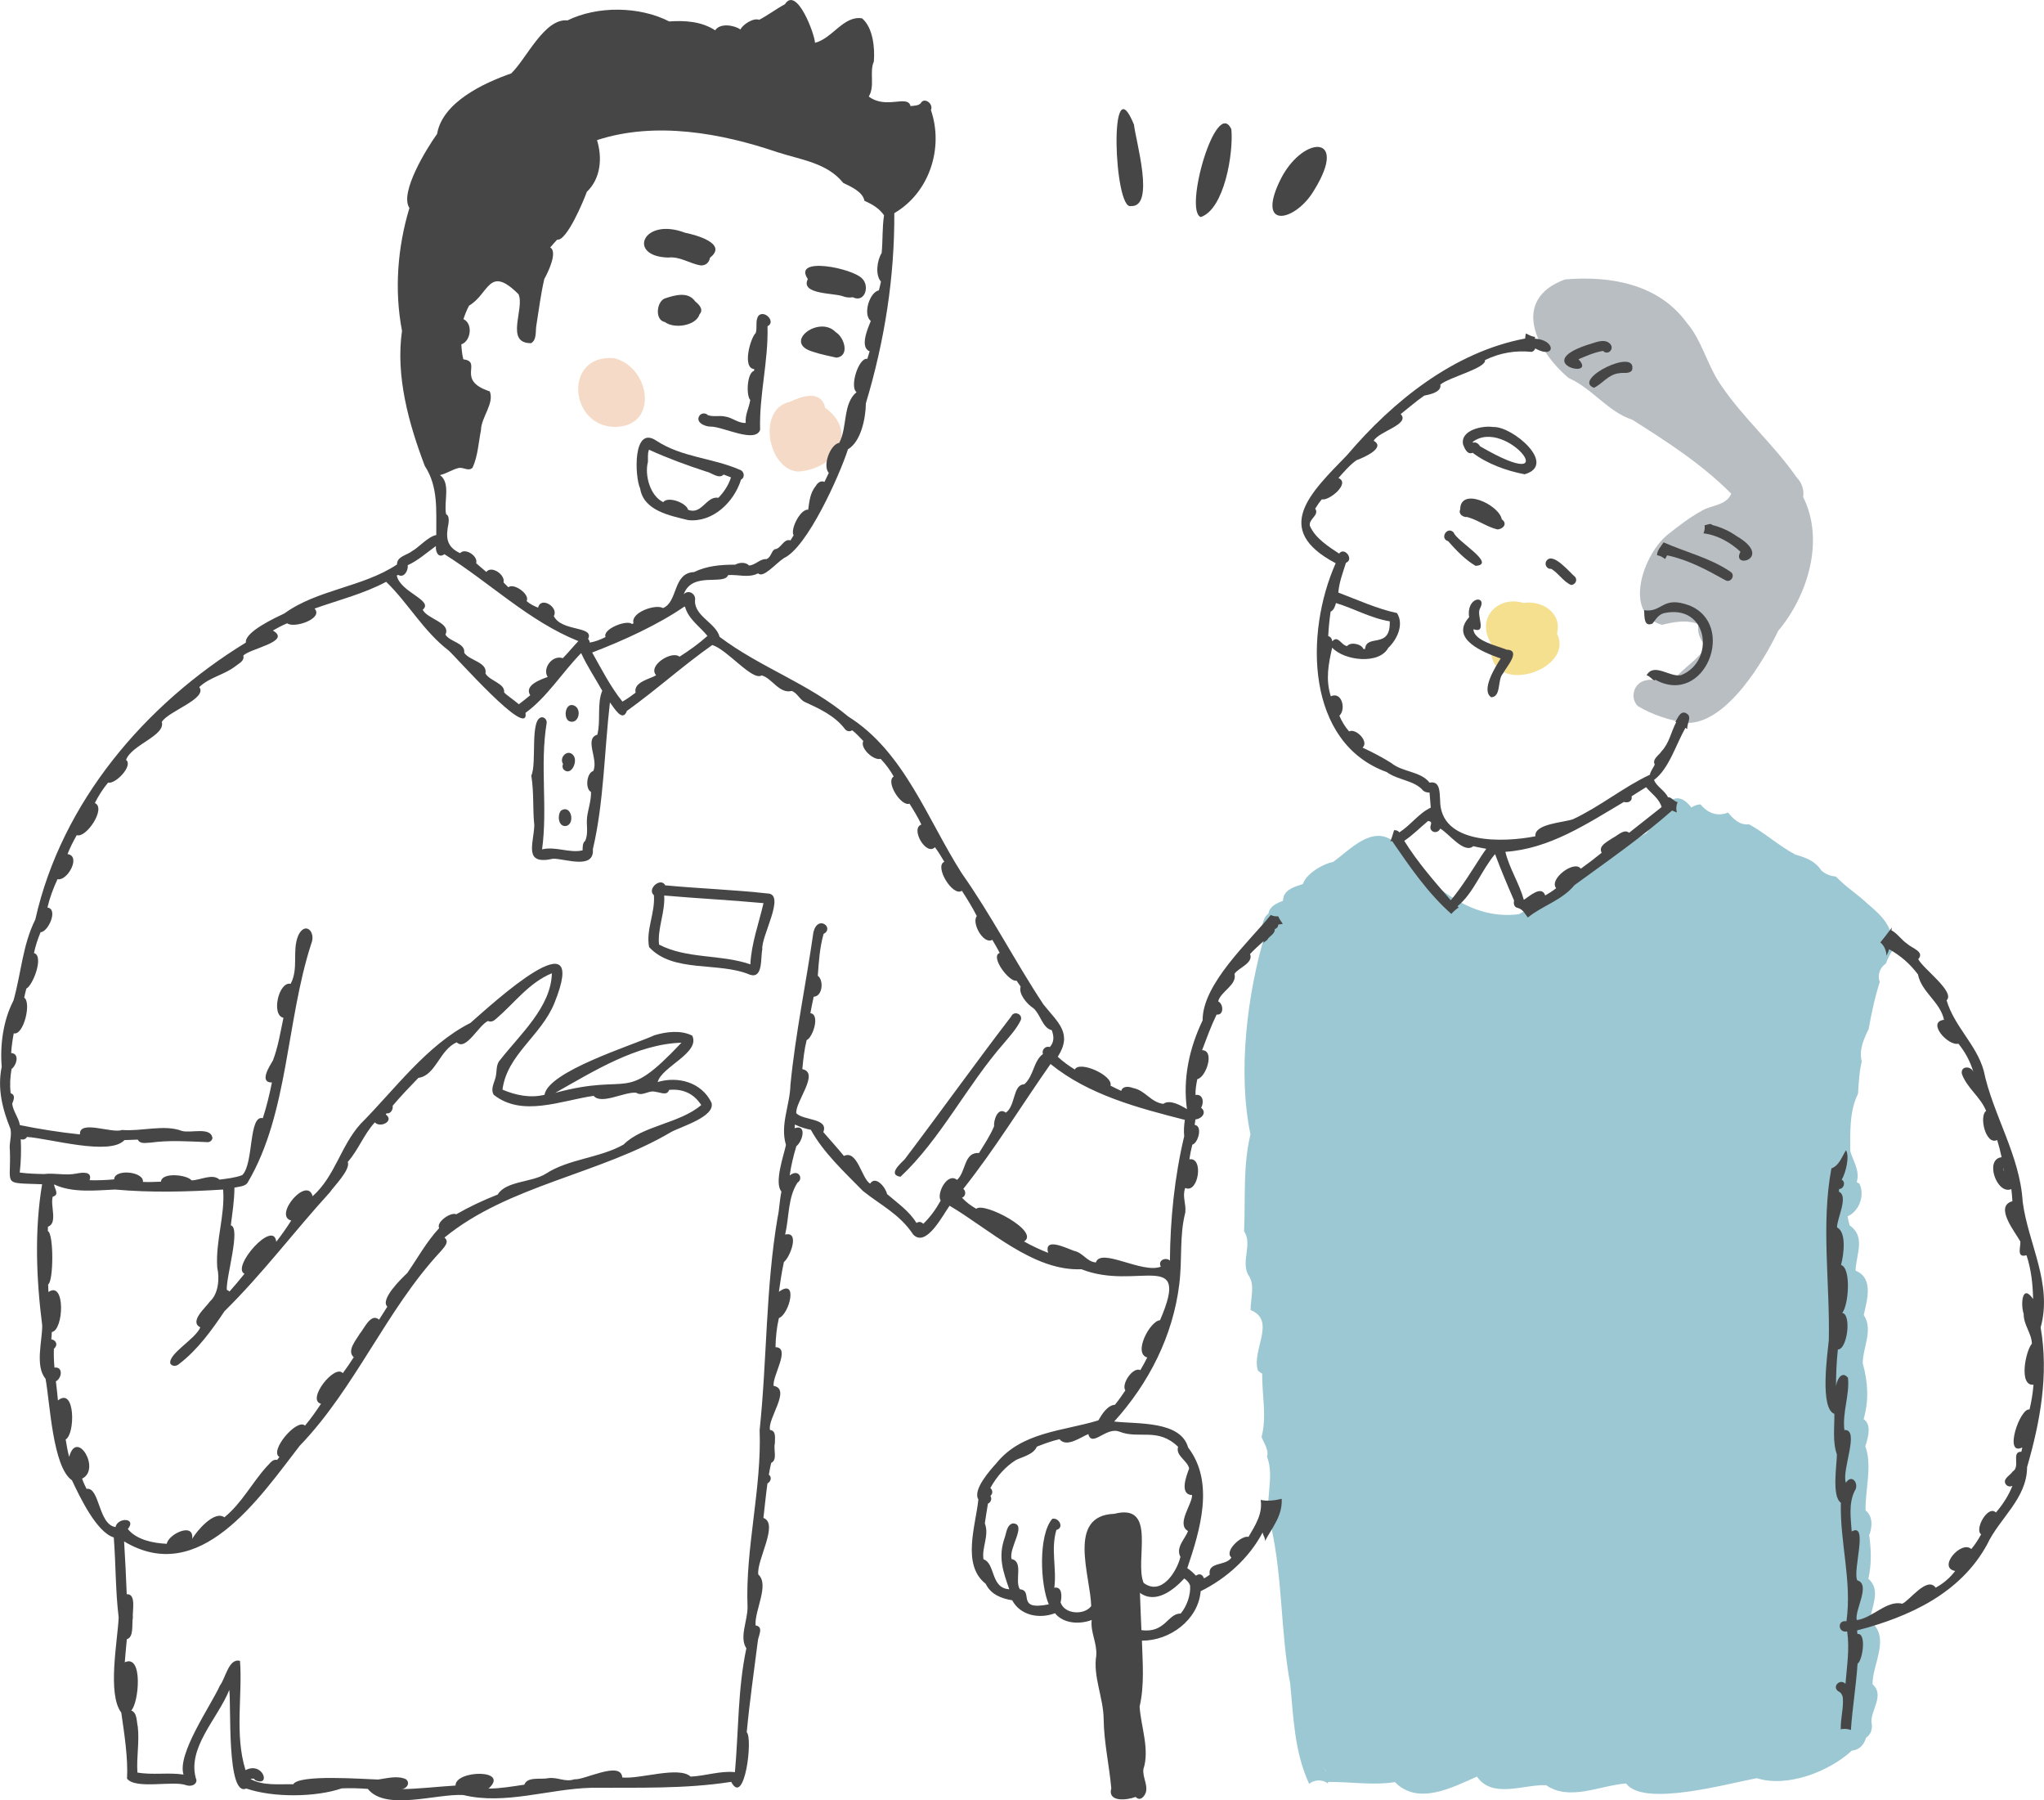 <svg width="159" height="140" viewBox="0 0 159 140" fill="none" xmlns="http://www.w3.org/2000/svg">
<g id="_&#195;&#137;&#195;&#165;&#195;&#137;C&#195;&#137;&#195;&#145;&#195;&#133;_x5B__x5F_1" clip-path="url(#clip0_7_2610)">
<g id="Group">
<path id="Vector" d="M139.752 37.117C137.961 34.534 135.546 32.471 133.812 29.862C132.784 28.348 132.399 26.486 131.197 25.083C128.993 22.067 125.222 21.431 121.741 21.732C117.511 23.28 119.464 27.246 122.031 29.404C123.844 30.197 125.1 32.041 126.961 32.634C129.669 34.345 132.409 36.11 134.67 38.395C134.287 39.324 133.134 39.264 132.377 39.722C131.444 40.236 130.589 40.888 129.756 41.554C127.876 43.03 126.191 47.667 129.27 48.593C130.195 48.377 131.178 48.163 132.135 48.545C131.973 49.092 132.244 49.771 132.694 50.242C132.157 51.306 130.966 51.883 130.163 52.909C129.398 53.117 128.597 52.671 127.821 52.968C127.043 53.266 126.807 54.319 127.401 54.91C128.529 55.592 129.965 56.06 131.273 56.223C134.352 56.223 137.196 51.395 138.327 49.056C140.623 46.325 141.958 42.009 140.262 38.65C140.354 38.143 140.178 37.545 139.757 37.123L139.752 37.117Z" fill="#B9BEC2"/>
<path id="Vector_2" d="M118.905 46.861C118.77 46.861 118.634 46.872 118.501 46.891C116.566 46.287 114.743 48.055 116.013 50.088C115.503 54.379 122.579 52.202 121.117 49.278C121.496 47.825 120.235 46.858 118.908 46.858L118.905 46.861Z" fill="#F4E08F"/>
<path id="Vector_3" d="M147.189 72.954C146.953 71.671 146.085 70.98 145.178 70.198C145.178 70.198 145.168 70.184 145.162 70.179C144.405 69.483 143.529 68.925 142.812 68.167C142.395 68.135 141.99 67.981 141.678 67.694C141.195 66.952 140.479 66.695 139.657 66.462C138.387 65.782 137.299 64.789 136.062 64.106C135.324 64.185 134.846 63.706 134.42 63.189C133.997 63.37 133.503 63.386 133.082 63.189C132.765 63.053 132.496 62.823 132.279 62.555C132.027 62.566 131.777 62.653 131.571 62.799C129.954 60.725 129.01 63.711 128.082 64.781C124.715 66.7 121.581 69.291 118.143 71.097C113.964 71.635 110.717 68.278 108.272 65.341C106.647 64.239 104.967 66.123 103.711 67.03C102.905 67.174 101.6 67.953 101.353 68.747C100.694 68.963 99.796 69.201 99.806 70.054C99.326 70.236 98.773 70.466 98.672 71.042C98.211 71.416 98.043 72.144 98.406 72.648C97.006 77.356 96.268 83.407 97.272 88.22C96.67 90.708 96.895 93.248 96.773 95.755C97.449 96.735 96.529 98.04 97.088 99.131C97.677 99.916 97.261 100.983 97.283 101.884C99.318 102.694 97.326 105.043 97.853 106.581C97.948 106.687 98.062 106.765 98.184 106.822C98.165 108.457 98.556 110.16 98.135 111.752C98.32 112.248 98.713 112.738 98.561 113.29C99.22 114.993 98.225 116.95 98.879 118.723C99.787 122.752 99.603 126.913 100.368 130.969C100.363 130.92 100.357 130.866 100.352 130.817C100.623 133.53 100.667 136.194 101.836 138.725C102.238 138.392 102.881 138.368 103.29 138.698C103.301 138.66 103.309 138.619 103.315 138.579C105.049 138.563 106.78 138.863 108.508 138.592C110.307 140.428 112.955 139.017 114.89 138.162C116.073 139.903 118.523 138.768 120.265 138.828C122.077 140.1 124.492 138.841 126.492 138.698C127.865 140.571 134.502 138.668 136.678 138.289C139.003 139.036 142.291 137.786 144.055 136.137C144.603 136.121 145.007 135.682 145.151 135.159C145.151 135.154 145.151 135.151 145.151 135.146C145.572 134.873 145.686 134.38 145.575 133.898C145.566 132.918 146.606 131.819 145.661 130.977C145.642 129.436 147.108 127.306 145.474 126.076C145.534 125.018 146.378 123.651 145.336 122.779C145.594 121.658 145.561 120.513 145.401 119.392C145.651 118.761 145.702 117.909 145.119 117.462C145.083 115.919 145.659 113.932 145.1 112.48C145.357 111.663 145.583 110.786 144.969 110.361C145.395 108.899 145.306 107.456 144.902 106.032C144.894 104.803 145.743 103.427 144.98 102.268C145.214 101.169 145.792 99.401 144.343 98.817C144.37 97.585 145.168 96.188 143.879 95.294C143.811 95.067 143.759 94.829 143.724 94.593C144.649 94.179 145.081 92.917 144.638 92.046C144.565 92.013 144.5 91.973 144.435 91.924C144.693 91.02 144.161 90.329 143.925 89.514C143.928 88.05 143.86 86.396 144.533 85.066C144.533 85.066 144.533 85.064 144.533 85.061C144.592 84.222 144.625 83.355 144.826 82.54C144.587 81.677 144.983 80.794 145.36 80.031C145.58 78.807 145.84 77.562 146.226 76.362C146.014 75.84 146.239 75.233 146.703 74.93C146.863 74.5 147.048 74.099 147.368 73.744C147.319 73.476 147.254 73.214 147.186 72.951L147.189 72.954ZM103.182 137.796C103.117 137.675 103.03 137.561 102.924 137.461C102.992 137.52 103.052 137.585 103.106 137.656C103.125 137.702 103.182 137.745 103.179 137.794L103.182 137.796Z" fill="#9CC8D3"/>
<path id="Vector_4" d="M47.762 27.853C43.847 27.523 44.24 33.132 47.809 33.203C51.333 33.189 50.557 28.503 47.762 27.853Z" fill="#F5DBC7"/>
<path id="Vector_5" d="M64.192 31.708C63.869 30.297 62.385 30.798 61.456 31.245C58.857 31.8 59.72 36.497 62.072 36.676C65.073 36.47 66.796 33.603 64.189 31.708H64.192Z" fill="#F5DBC7"/>
<g id="Group_2">
<path id="Vector_6" d="M44.26 56.079C44.992 56.399 45.304 55.172 44.68 54.877C43.988 54.563 43.785 55.814 44.26 56.079Z" fill="#464646"/>
<path id="Vector_7" d="M43.831 59.829C44.411 60.427 44.989 59.214 44.599 58.738C44.17 58.207 43.462 58.903 43.801 59.412C43.733 59.542 43.744 59.712 43.831 59.829Z" fill="#464646"/>
<path id="Vector_8" d="M43.958 64.242C44.786 64.198 44.471 62.485 43.635 63.045C43.353 63.378 43.413 64.234 43.958 64.242Z" fill="#464646"/>
<path id="Vector_9" d="M78.086 81.138C78.558 80.569 79.077 80.014 79.399 79.346C79.595 78.864 78.868 78.571 78.664 79.04C75.856 82.703 73.167 86.466 70.375 90.156C70.022 90.513 69.04 91.361 70.047 91.515C73.148 88.618 75.229 84.392 78.086 81.138Z" fill="#464646"/>
<path id="Vector_10" d="M59.766 69.491C57.107 69.191 54.418 69.104 51.748 68.852C51.404 68.186 50.297 69.134 50.866 69.621C50.977 70.991 50.231 72.32 50.492 73.652C52.367 75.699 55.902 74.765 58.347 75.807C59.375 76.124 59.15 74.481 59.299 73.834C59.185 72.846 61.106 69.616 59.766 69.486V69.491ZM58.366 74.995C56.065 74.197 53.46 74.597 51.265 73.46C51.132 72.217 51.751 70.937 51.667 69.643C54.239 69.87 56.822 69.995 59.392 70.236C59.025 71.822 58.45 73.357 58.369 74.995H58.366Z" fill="#464646"/>
<path id="Vector_11" d="M49.797 37.994C50.074 39.727 52.123 40.101 53.542 40.45C55.452 40.642 57.104 39.047 57.644 37.299C57.978 37.133 57.891 36.63 57.549 36.535C55.406 35.596 53.056 35.585 51.053 34.269C49.214 33.04 49.368 37.06 49.797 37.997V37.994ZM50.402 35.931C50.416 35.609 50.362 35.282 50.484 34.973C51.906 35.623 53.417 36.178 54.934 36.673C55.354 36.752 55.919 37.291 56.29 36.906C56.483 36.976 56.675 37.047 56.863 37.125C56.673 37.726 56.323 38.26 55.883 38.712C54.942 38.549 54.597 40.068 53.525 39.646C53.398 39.115 51.976 38.563 51.588 39.05C50.59 38.571 50.134 37.001 50.397 35.929L50.402 35.931Z" fill="#464646"/>
<path id="Vector_12" d="M123.938 26.678C118.745 28.186 124.364 29.594 122.788 27.939C123.401 27.68 124.033 27.395 124.698 27.29C125.097 27.69 125.637 27.095 125.219 26.713C124.872 26.375 124.345 26.551 123.936 26.675L123.938 26.678Z" fill="#464646"/>
<path id="Vector_13" d="M123.99 30.157C124.628 29.867 125.127 29.106 125.933 29.03C126.258 28.944 126.728 29.117 126.953 28.792C127.422 26.946 122.235 29.504 123.99 30.157Z" fill="#464646"/>
<path id="Vector_14" d="M118.601 36.884C121.179 36.134 117.646 33.135 116.157 33.208C115.324 33.078 113.576 33.446 113.812 34.569C113.929 34.875 114.141 35.39 114.553 35.211C115.701 36.078 117.185 36.616 118.601 36.884ZM115.131 34.708C115.025 34.515 114.808 34.347 114.586 34.429C114.578 34.41 114.57 34.388 114.559 34.367C117.191 32.377 122.075 38.75 115.131 34.705V34.708Z" fill="#464646"/>
<path id="Vector_15" d="M114.135 40.209C114.919 40.417 115.668 40.978 116.469 41.17C116.9 41.17 117.31 40.731 116.821 40.385C116.61 39.248 113.587 37.84 113.587 39.621C113.427 39.982 113.807 40.236 114.135 40.209Z" fill="#464646"/>
<path id="Vector_16" d="M112.648 42.088C113.273 42.794 113.97 43.531 114.787 44.007C116.474 43.88 113.278 42.066 113.08 41.411C112.575 40.883 111.965 41.877 112.648 42.088Z" fill="#464646"/>
<path id="Vector_17" d="M120.305 43.601C120.105 43.869 120.322 44.286 120.663 44.235C121.228 44.565 121.627 45.253 122.213 45.491C122.5 45.491 122.758 45.136 122.514 44.855C122.093 44.503 120.807 42.916 120.308 43.601H120.305Z" fill="#464646"/>
<path id="Vector_18" d="M115.999 54.227C116.802 54.189 116.455 52.866 116.919 52.373C117.166 51.875 118.387 50.553 117.19 50.521C116.458 50.218 114.643 49.842 114.616 48.935C115.731 49.314 114.797 47.819 115.139 47.294C115.687 46.254 114.043 46.384 114.282 47.998C112.741 49.703 115.405 50.738 116.737 51.211C116.322 51.858 115.18 53.681 115.999 54.225V54.227Z" fill="#464646"/>
<path id="Vector_19" d="M98.594 73.057C98.778 72.778 99.191 72.621 99.163 72.25C99.345 72.201 99.427 72.058 99.443 71.895C99.541 71.895 99.66 71.876 99.785 71.841C99.649 71.657 99.524 71.468 99.432 71.262C99.231 71.275 99.033 71.246 98.849 71.156C97.175 73.227 93.522 76.53 93.55 79.354C92.5 81.539 92.003 83.918 92.331 86.257C91.856 85.968 91.007 85.475 90.489 85.846C89.493 85.713 89.111 84.804 88.134 84.612C87.822 84.49 87.336 84.433 87.219 84.836C86.94 84.714 86.693 84.584 86.384 84.43C86.614 83.645 83.972 82.454 83.608 83.174C83.136 82.887 82.686 82.557 82.281 82.183C83.456 80.353 82.303 79.533 81.171 78.119C78.96 74.781 77.134 71.202 74.822 67.926C72.155 63.763 70.34 58.451 65.993 55.73C62.87 53.123 59.224 51.961 55.976 49.528C55.702 48.453 54.025 47.93 54.063 46.717C54.171 46.203 53.577 45.805 53.186 46.217C53.84 44.403 56.326 45.561 56.638 44.725C57.419 44.66 58.217 44.974 58.966 44.589C59.384 44.985 60.287 43.867 60.976 43.404C62.797 42.578 65.309 36.968 65.963 34.938C66.992 34.337 67.344 32.48 67.355 31.364C68.815 26.518 69.594 21.54 69.567 16.577C72.302 14.98 73.425 11.506 72.416 8.563C72.638 8.065 71.884 7.521 71.623 8.03C71.417 8.236 71.113 8.211 70.831 8.252C70.6 7.329 68.948 8.536 67.581 7.508C68.085 6.668 67.605 5.634 67.977 4.779C68.061 3.725 67.912 2.15 67.06 1.427C65.63 1.186 64.748 2.997 63.397 3.33C63.375 2.634 61.964 -1.11 61.06 0.328C60.368 0.701 59.75 1.178 59.053 1.541C58.61 1.367 57.785 1.898 57.596 2.293C57.121 1.952 56.003 1.771 55.634 2.358C54.568 1.665 53.298 1.581 52.058 1.668C49.743 0.479 46.474 0.444 44.143 1.587C42.344 1.408 40.952 4.578 39.766 5.71C37.62 6.457 34.416 7.957 34.003 10.41C33.235 11.479 31.046 14.985 31.849 16.179C30.921 19.225 30.666 22.59 31.271 25.725C30.766 29.274 31.8 32.956 33.045 36.237C34.115 37.878 33.919 39.706 33.938 41.611C33.325 41.703 32.53 42.613 32.08 42.843C31.689 43.173 30.867 43.258 30.883 43.899C28.229 45.667 24.683 45.843 22.127 47.703C21.438 48.033 19.02 49.138 19.126 49.972C11.293 54.766 4.795 62.376 2.746 71.511C1.756 73.484 1.644 75.715 1.047 77.814C0.255 79.327 -0.011 81.268 0.133 82.963C-0.217 84.639 0.185 86.249 0.811 87.784C0.939 88.326 0.692 88.908 0.768 89.447C0.885 92.26 0.087 91.975 3.275 92.097C2.675 95.663 2.822 99.485 3.283 103.067C3.297 104.261 2.703 106.224 3.544 107.226C3.891 109.115 4.097 114.094 5.598 115.12C6.205 116.411 7.511 119.159 8.851 119.565C9.014 121.691 8.978 123.694 9.231 125.792C9.144 127.641 8.335 131.74 9.434 133.189C9.678 134.883 9.966 136.73 9.882 138.322C10.549 139.185 13.491 138.449 14.486 138.833C14.809 138.939 15.262 138.852 15.284 138.452C14.459 135.991 16.945 133.662 17.835 131.426C17.992 132.552 17.618 139.786 19.159 139.091C21.264 139.813 24.553 139.773 26.582 139.08C27.258 139.047 27.936 139.072 28.612 139.12C30.007 140.867 33.968 139.472 36.038 139.597C39.286 140.387 42.7 139.115 45.993 139.034C49.64 139.009 53.246 139.137 56.879 138.573C57.921 140.566 58.583 135.189 58.087 134.713C58.312 132.325 58.646 130.016 58.947 127.649C58.963 127.257 59.454 126.512 58.776 126.407C58.673 125.278 59.88 123.239 58.987 122.446C58.827 121.355 60.615 118.493 59.386 118.047C59.489 117.156 59.574 116.26 59.698 115.369C59.945 115.234 60.075 114.887 59.807 114.682C59.858 114.376 59.918 114.07 59.989 113.769C60.504 113.528 60.146 112.719 60.276 112.253C60.263 111.888 60.415 111.268 59.902 111.208C59.669 110.35 61.579 108.024 60.181 107.778C60.054 107.025 61.549 104.797 60.325 104.767C60.339 104.009 60.417 103.251 60.588 102.509C61.419 102.19 62.111 99.345 60.588 100.463C60.7 99.68 60.803 98.952 60.979 98.145C61.451 97.796 62.252 95.717 61.074 96.012C61.394 94.664 61.275 93.15 62.032 91.975C62.466 91.716 62.208 91.039 61.663 91.272C61.666 91.266 61.674 91.263 61.679 91.261C61.59 91.301 61.503 91.353 61.427 91.415C61.538 90.643 61.722 89.88 61.948 89.133C62.428 88.786 62.797 87.397 61.812 87.738C61.817 87.644 61.823 87.549 61.834 87.454C62.271 87.671 62.794 87.817 63.076 87.863C64.034 89.625 65.706 91.169 67.122 92.617C68.511 93.727 69.995 94.428 71.037 96.009C72.052 97.057 73.349 94.477 73.867 93.768C76.928 95.565 80.385 98.874 84.121 98.706C88.432 100.419 92.679 97.019 90.237 102.672C89.466 102.713 88.107 105.252 89.244 105.569C89.073 105.907 88.907 106.221 88.706 106.551C88.128 106.273 87.201 107.64 87.54 108.13C87.285 108.514 87.019 108.891 86.728 109.248C86.142 109.283 85.714 109.995 85.437 110.461C82.718 111.297 79.476 111.341 77.498 113.804C77.028 114.324 75.644 115.862 76.106 116.609C75.9 118.645 74.787 121.696 76.678 123.172C77.069 123.992 77.888 124.314 78.738 124.452C79.37 125.641 80.857 125.922 82.064 125.457C82.721 126.282 83.993 126.339 84.921 125.984C84.816 126.948 85.342 127.747 85.279 128.743C85.008 130.354 85.833 132.033 85.852 133.689C85.871 135.474 86.286 137.29 86.446 139.074C86.14 140.19 87.7 139.992 88.34 139.743C88.679 140.111 89.032 139.724 89.143 139.364C89.284 138.776 88.883 138.235 88.94 137.596C89.45 136.061 88.758 134.309 88.647 132.726C89.037 131.044 88.88 129.301 88.829 127.59C90.977 127.609 93.21 125.99 93.398 123.746C95.392 122.766 97.172 121.165 98.219 119.176C98.249 119.419 98.444 119.601 98.398 119.852C98.987 118.748 99.771 117.876 99.701 116.56C99.15 116.69 98.607 116.763 98.065 116.647C98.238 117.711 97.647 118.623 97.118 119.522C96.588 119.365 95.189 120.638 95.791 121.125C95.389 121.804 93.921 121.428 94.103 122.462C93.965 122.565 93.816 122.665 93.661 122.749C93.522 122.397 93.284 122.359 93.029 122.538C92.841 122.338 92.619 122.121 92.356 121.956C93.362 118.978 94.491 115.277 92.426 112.575C91.835 110.472 88.489 110.761 86.671 110.55C89.368 107.575 91.241 103.89 91.732 99.889C91.984 97.875 91.729 96.147 92.204 94.29C92.28 93.602 91.949 93.061 92.196 92.384C93.224 92.866 93.661 89.966 92.521 90.159C92.576 89.774 92.651 89.393 92.749 89.019C93.2 88.905 93.579 87.549 92.931 87.484C92.95 87.343 92.969 87.2 92.991 87.056C93.506 86.999 93.897 86.507 93.43 86.147C93.685 85.749 93.574 85.047 92.996 85.156C92.985 84.741 93.053 84.327 93.137 83.924C93.813 83.794 94.529 81.685 93.509 81.671C93.864 80.735 94.195 79.814 94.638 78.902C95.232 78.972 95.175 78.065 94.76 77.876C94.95 77.099 96.244 76.603 96.03 75.737C96.314 75.271 97.525 74.906 97.24 74.194C97.571 73.834 97.942 73.517 98.295 73.184C98.29 73.233 98.287 73.281 98.282 73.33C98.379 73.238 98.488 73.157 98.599 73.076L98.594 73.057ZM92.576 123.307C92.63 124.046 92.323 124.91 91.846 125.484C90.839 125.457 90.641 127.035 88.79 126.772C88.75 125.809 88.704 124.839 88.674 123.873C89.9 124.769 91.3 123.648 92.122 122.755C92.345 122.909 92.508 123.093 92.576 123.31V123.307ZM87.092 111.343C88.62 111.942 90.058 110.981 91.642 112.516C91.43 113.217 92.364 113.566 92.502 114.2C92.293 114.768 91.718 116.222 92.73 116.271C92.76 116.956 91.469 118.534 92.413 119.067C92.198 119.674 91.43 120.332 91.824 121.079C91.528 122.267 90.329 124.13 88.961 123.099C88.229 121.382 90.068 116.858 86.68 117.727C82.96 117.857 84.832 122.562 84.883 124.904C84.354 125.624 82.805 125.559 82.501 124.612C82.61 124.206 82.645 123.345 82.013 123.478C82.213 121.964 81.725 120.51 82.175 118.981C82.805 118.818 82.379 117.993 81.855 118.117C80.762 119.376 80.914 123.228 81.584 124.766C78.971 125.297 80.458 123.705 79.332 123.594C78.906 122.917 79.641 121.444 78.694 121.247C78.431 120.402 79.931 118.52 78.792 118.472C78.317 118.577 78.293 119.192 78.157 119.574C77.617 121.095 78.029 122.213 78.51 123.594C77.042 123.515 77.443 121.58 76.505 121.263C76.35 120.348 76.971 119.436 76.61 118.466C76.686 117.955 76.762 117.443 76.852 116.934C77.08 116.847 77.183 116.533 77.042 116.33C77.256 116.16 77.218 115.859 77.036 115.724C77.514 114.847 78.214 114.043 79.047 113.534C79.59 113.282 80.409 113.098 80.653 112.505C81.239 112.275 81.798 112.064 82.42 111.925C82.962 112.605 84.075 111.76 84.658 111.525C84.951 112.608 86.058 110.91 87.092 111.346V111.343ZM53.241 47.175C53.254 47.178 53.273 47.18 53.287 47.183C53.536 48.133 54.434 48.721 55.032 49.455C54.359 50.058 53.62 50.586 52.858 51.071C52.261 50.565 50.362 51.761 51.04 52.514C50.606 52.793 49.255 53.028 49.442 53.87C49.111 54.111 48.777 54.365 48.419 54.563C47.483 53.404 46.802 52.051 46.064 50.746C48.503 49.812 51.176 48.591 53.241 47.172V47.175ZM35.615 36.413C35.989 36.267 36.44 36.709 36.76 36.37C37.172 35.477 37.221 34.421 37.414 33.454C37.43 32.447 38.472 31.378 38.098 30.436C35.401 29.561 37.582 28.132 36.044 27.945C35.946 27.585 35.908 27.168 35.886 26.781C36.643 26.524 36.801 25.156 36.049 24.818C36.171 24.458 36.31 24.103 36.486 23.77C38.06 22.855 38.003 20.562 40.334 22.88C40.838 23.99 39.235 26.7 41.316 26.689C41.772 26.421 41.641 25.758 41.723 25.305C41.91 24.111 42.067 22.893 42.339 21.697C42.607 21.233 43.41 19.587 42.8 19.246C42.971 19.035 43.158 18.835 43.343 18.637C44.083 18.77 45.41 15.586 45.649 14.917C46.731 13.891 46.867 12.28 46.441 10.897C50.978 9.413 56.122 10.353 60.474 11.836C62.292 12.427 64.333 12.657 65.592 14.222C66.202 14.522 67.106 14.907 67.244 15.613C67.882 15.903 68.392 16.203 68.769 16.745C68.617 17.711 68.682 18.691 68.582 19.677C68.232 20.235 68.064 21.369 68.528 21.899C68.484 22.127 68.424 22.354 68.367 22.579C67.629 22.728 67.106 24.471 67.738 24.959C67.513 25.519 66.853 27.011 67.648 27.32C67.589 27.517 67.532 27.712 67.469 27.907C66.785 27.782 66.069 30.116 66.631 30.495C65.546 31.394 65.928 33.224 65.285 34.44C64.577 34.551 63.966 36.235 64.471 36.776C64.36 37.012 64.249 37.242 64.135 37.477C63.858 37.35 63.597 37.542 63.47 37.781C62.998 38.338 62.96 39.029 62.865 39.641C62.284 39.548 61.454 41.154 61.733 41.63C61.655 41.758 61.579 41.893 61.492 42.026C60.955 41.847 60.759 42.703 60.252 42.716C59.967 42.93 59.997 43.306 59.633 43.482C59.145 43.428 58.765 43.953 58.266 43.978C58.013 43.696 57.495 43.734 57.194 43.913C56.065 43.913 54.991 44.002 53.989 44.489C52.318 44.56 52.758 46.801 51.575 47.289C50.997 46.95 49.022 47.638 49.282 48.474C49.239 48.493 49.201 48.512 49.157 48.531C48.788 48.163 46.84 48.918 47.106 49.541C46.718 49.739 46.311 49.898 45.88 49.974C45.866 49.866 45.822 49.766 45.746 49.693C46.257 48.653 43.698 49.154 43.079 47.911C43.484 47.234 42.07 46.341 41.858 47.256C41.535 47.129 41.248 46.991 40.963 46.747C41.256 46.233 39.973 45.307 39.544 45.67C39.414 45.55 39.289 45.423 39.167 45.296C39.332 44.727 38.25 43.94 37.829 44.478C37.558 44.262 37.303 44.018 37.037 43.799C37.221 43.266 36.193 42.567 35.789 43.019C34.698 42.508 34.673 41.771 34.891 40.691C34.91 40.447 34.95 40.125 34.701 39.984C34.503 39.029 35.089 37.583 34.226 36.947C34.701 36.844 35.154 36.532 35.612 36.411L35.615 36.413ZM30.975 44.709C31.442 44.987 31.776 44.332 31.716 43.956C32.525 43.588 33.192 42.979 33.911 42.464C33.862 42.887 34.087 43.452 34.57 43.1C38.125 45.323 41.137 48.315 44.989 49.858C44.569 50.302 44.214 50.743 43.785 51.184C42.927 50.903 42.176 52.021 42.605 52.646C42.154 52.812 40.732 53.277 41.248 54.065C40.958 54.3 40.667 54.544 40.361 54.769C39.937 54.403 39.397 54.062 39.213 53.843C39.305 53.15 38.095 52.96 37.764 52.376C37.935 51.493 36.529 51.385 36.111 50.767C36.209 49.993 35.01 49.936 34.649 49.354C35.094 48.42 33.26 48.16 32.88 47.421C33.775 46.688 31.13 46.07 30.864 44.757C30.902 44.741 30.937 44.725 30.975 44.711V44.709ZM8.973 118.756C7.63 118.537 7.766 115.626 6.732 115.786C6.602 115.532 6.479 115.264 6.387 114.99C7.874 114.278 5.967 111.083 5.381 113.303C5.258 112.857 5.183 112.399 5.109 111.944C5.855 111.541 5.866 107.818 4.507 108.91C4.466 108.417 4.404 107.921 4.347 107.426C4.827 107.171 4.919 106.265 4.236 106.357C4.195 105.869 4.173 105.382 4.192 104.895C4.572 104.551 4.309 104.202 3.991 104.158C4.01 103.969 4.027 103.779 4.029 103.592C4.963 103.454 5.104 99.561 3.766 100.479C3.755 100.281 3.75 100.089 3.744 99.891C4.17 99.648 4.187 95.944 3.725 95.741C3.725 95.627 3.725 95.514 3.725 95.403C4.518 95.127 3.888 93.74 4.105 93.064C4.662 92.901 4.225 92.463 4.208 92.108C5.609 92.782 7.391 92.579 8.957 92.509C11.738 92.76 14.552 92.687 17.357 92.509C17.517 94.515 16.755 96.524 16.899 98.573C17.086 99.391 17.004 100.601 16.337 101.205C16.014 101.676 14.687 102.777 15.583 103.227C15.203 104.145 13.075 105.282 13.249 106.04C13.417 106.308 13.759 106.248 13.96 106.051C15.366 104.984 16.511 103.395 17.463 101.971C20.439 99.044 22.879 95.768 25.671 92.712C25.934 92.3 27.296 90.957 27.049 90.367C27.907 89.387 28.276 88.255 29.157 87.284C29.575 87.749 30.709 87.181 30.007 86.669C30.028 86.639 30.047 86.612 30.072 86.582C30.373 86.639 30.595 86.301 30.544 85.995C31.179 85.24 31.863 84.53 32.546 83.824C33.895 83.653 34.201 81.617 35.531 81.062C36.242 81.774 37.248 79.7 37.967 79.4C38.203 79.53 38.453 79.37 38.621 79.205C40.027 77.998 41.156 76.414 42.93 75.691C42.868 78.312 40.447 80.453 38.906 82.429C38.551 82.808 38.673 83.326 38.551 83.786C38.44 84.224 38.144 84.701 38.407 85.139C40.616 86.905 43.679 85.578 46.178 85.223C46.783 85.935 48.566 84.89 49.483 84.98C49.987 85.302 50.459 84.741 51.019 84.917C51.347 84.934 51.892 85.253 52.047 84.76C53.105 84.657 53.968 85.037 54.548 85.938C52.861 87.384 49.985 87.527 48.503 89.014C46.607 90.078 44.254 90.113 42.458 91.28C42.463 91.277 42.466 91.274 42.471 91.272C41.378 91.97 39.365 91.824 38.714 92.899C37.607 93.334 36.532 93.835 35.49 94.434C35.086 94.228 33.9 95.043 34.163 95.508C33.168 96.586 32.492 97.831 31.678 99.006C31.23 99.426 29.543 101.061 30.131 101.616C29.92 101.954 29.703 102.29 29.488 102.629C28.848 102.063 28.324 103.341 27.977 103.736C27.703 104.207 26.951 105.062 27.518 105.547C27.25 105.969 26.968 106.386 26.666 106.79C26.048 106.043 23.809 108.869 24.971 109.169C24.58 109.752 24.181 110.334 23.723 110.87C23.123 110.263 20.917 112.83 21.736 113.309C21.679 113.39 21.617 113.466 21.555 113.539C21.188 113.447 20.982 113.84 20.749 114.051C19.585 115.339 18.822 116.883 17.455 118.001C16.676 117.421 15.287 119.086 14.948 119.674C15.121 118.328 13.084 119.319 12.975 120.058C11.947 120.02 10.606 119.75 9.944 118.908C10.666 118.033 9.155 117.976 8.981 118.764L8.973 118.756ZM43.193 84.988C46.172 83.312 49.526 81.198 53.01 81.089C48.43 85.944 49.258 83.353 43.193 84.988ZM74.445 91.759C73.707 91.141 72.834 92.804 73.173 93.37C72.809 94.03 72.364 94.647 71.821 95.175C71.689 95.035 71.501 94.967 71.29 95.108C70.722 94.174 69.816 93.564 69 92.858C68.915 92.381 68.123 91.374 67.686 92.049C67.022 91.664 66.699 89.393 65.646 89.896C65.133 89.26 64.577 88.664 64.045 88.042C64.477 86.942 62.493 87.154 61.945 86.577C61.831 85.716 63.801 83.415 62.412 83.147C62.482 82.389 62.564 81.628 62.748 80.889C63.231 80.686 63.817 78.888 63.038 78.793C63.12 78.366 63.201 77.938 63.296 77.513C63.991 77.494 64.094 76.23 63.616 75.883C63.692 74.792 63.766 73.685 64.064 72.632C64.93 72.177 63.633 71.099 63.277 72.483C62.71 76.454 61.877 80.377 61.486 84.376C61.454 85.933 60.664 87.47 61.139 89.041C60.974 89.837 60.203 91.975 60.786 92.666C60.64 93.359 60.618 94.138 60.491 94.664C59.555 100.17 59.674 105.658 59.091 111.222C59.259 115.767 57.97 120.41 58.149 124.95C58.182 125.974 57.482 127.33 58.059 128.188C57.387 131.329 57.457 134.632 57.169 137.818C56.049 137.696 54.89 138.11 53.724 138.165C52.804 137.323 49.787 138.379 48.408 138.232C48.3 136.898 45.451 138.452 44.686 138.373C43.937 138.619 43.413 138.189 42.661 138.284C42.097 138.411 41.017 138.135 40.787 138.793C39.861 138.925 38.936 139.093 38.003 139.096C39.712 137.55 35.398 137.656 35.436 138.86C34.03 138.944 32.628 139.118 31.219 139.139C31.632 139.128 31.955 138.652 31.564 138.36C30.886 138.064 30.096 138.3 29.41 138.392C28.265 138.362 23.264 137.972 22.811 138.76C21.701 138.733 20.483 138.898 19.484 138.351C19.617 138.311 19.772 138.286 19.84 138.435C21.112 139.02 20.472 136.954 19.099 137.661C18.236 134.881 18.874 131.851 18.67 129.166C17.789 128.93 17.55 130.511 17.113 131.072C16.383 132.677 13.765 136.391 14.275 138.005C13.075 137.826 11.887 138.059 10.688 137.848C10.612 136.592 10.851 135.517 10.72 134.296C10.615 133.865 10.685 133.21 10.21 133.021C10.796 132.455 11.157 128.605 9.706 129.274C9.749 128.676 9.814 128.077 9.866 127.482C10.444 127.308 10.235 126.285 10.335 125.803C10.281 125.318 10.628 123.927 9.858 123.981C9.803 122.611 9.741 121.244 9.654 119.874C15.534 123.407 20.133 116.552 23.313 112.437C27.651 107.938 30.045 101.862 34.275 97.325C34.511 97.033 35.01 96.586 34.573 96.245C39.557 92.165 46.653 91.323 52.21 88.034C52.972 87.617 55.661 86.842 55.346 85.757C54.573 84.151 52.722 83.68 51.16 84.148C51.477 82.947 54.492 81.88 53.849 80.542C52.969 80.093 51.841 80.231 50.918 80.507C49.135 81.311 42.648 83.315 42.355 85.142C41.248 85.41 40.13 85.183 39.088 84.741C39.433 82.013 42.111 80.542 43.131 77.995C45.947 71.018 38.337 78.025 36.594 79.552C33.189 81.271 30.671 84.774 28.048 87.403C26.487 89.135 26.083 91.45 24.32 93.028C23.883 91.428 21.243 94.545 22.654 94.921C22.29 95.487 21.907 96.042 21.489 96.57C21.294 94.772 17.957 98.551 19.018 99.06C18.638 99.529 18.255 99.994 17.854 100.441C17.783 100.376 17.713 100.333 17.642 100.311C17.572 99.337 18.755 95.471 17.954 95.294C18.076 94.317 18.233 93.345 18.236 92.36C18.594 92.268 19.118 92.287 19.297 91.91C22.431 86.588 22.257 79.435 24.203 73.417C24.61 72.491 23.744 71.592 23.196 72.759C22.702 73.972 23.253 75.287 22.61 76.511C21.685 76.297 21.072 78.948 22.049 79.154C21.815 80.261 21.636 81.412 21.232 82.467C20.974 82.906 20.125 84.195 21.153 84.184C20.958 85.129 20.746 86.033 20.445 86.959C19.322 86.68 19.753 90.524 18.841 91.388C18.277 91.599 17.669 91.659 17.075 91.737C16.535 91.231 15.575 91.791 14.899 91.794C14.562 91.353 12.563 91.144 12.525 91.897C12.061 91.913 11.589 91.938 11.122 91.916C11.198 91.093 8.889 90.882 8.881 91.718C8.246 91.775 7.608 91.802 6.971 91.783C7.209 91.074 6.398 91.177 5.959 91.263C5.093 91.442 4.236 91.198 3.427 91.304H3.449C2.811 91.293 2.171 91.272 1.536 91.188C1.636 90.281 1.658 89.487 1.615 88.594C1.788 88.659 2.005 88.599 2.1 88.418C3.842 88.532 8.542 89.91 9.681 88.664C10.026 88.653 10.37 88.64 10.718 88.626C10.902 89.008 11.393 88.859 11.732 88.859C13.171 88.659 14.611 88.764 16.055 88.819C16.269 88.862 16.483 88.732 16.527 88.518C16.418 87.592 14.818 88.155 14.136 87.947C12.791 87.427 10.978 88.004 9.483 87.876C8.71 88.174 6.143 87.048 6.219 88.223C4.659 88.058 3.091 87.814 1.547 87.498C1.449 86.907 1.012 86.423 0.95 85.832C1.056 85.551 1.24 85.158 0.83 85.02C0.754 84.395 0.79 83.756 0.898 83.136C1.281 82.849 1.56 81.942 0.868 81.891C0.901 81.379 0.974 80.867 1.069 80.364C1.848 80.534 2.456 77.957 1.883 77.586C1.929 77.348 1.989 77.115 2.051 76.879C2.559 76.647 3.446 74.324 2.643 74.121C2.757 73.563 2.939 73.022 3.158 72.494C3.753 72.483 4.553 70.693 3.69 70.58C3.869 69.816 4.146 69.077 4.474 68.37C5.229 68.56 6.341 66.567 5.253 66.421C5.448 65.915 5.701 65.428 5.969 64.948C6.697 65.211 8.289 62.847 7.378 62.452C7.66 61.884 8.004 61.348 8.411 60.86C8.954 61.02 10.389 59.553 9.806 59.093C10.246 57.904 12.883 57.219 12.587 56.144C13.086 55.302 16.171 54.338 15.501 53.431C16.345 52.644 17.419 52.498 18.315 51.81C18.573 51.596 19.042 51.398 18.925 50.992C19.387 50.443 22.724 49.901 21.226 49.035C21.568 48.837 21.959 48.631 22.344 48.472C22.846 48.891 25.196 48.117 24.469 47.327C26.338 46.663 28.27 46.187 30.039 45.247C31.743 46.891 32.937 49.084 34.891 50.583C35.384 50.989 41.183 57.601 40.879 55.438C42.566 54.209 43.717 52.313 45.207 50.789C45.67 51.804 46.3 52.738 46.848 53.721C46.425 54.726 46.745 56.05 46.465 57.138C45.41 57.444 46.59 59.084 46.143 59.964C45.638 60.108 45.5 61.35 45.974 61.586C45.988 62.263 45.766 62.866 45.673 63.514C45.589 64.158 45.793 64.781 45.521 65.392C45.318 65.533 45.321 65.882 45.321 66.129C44.314 66.372 43.229 65.798 42.168 66.053C42.613 62.793 41.986 59.49 42.523 56.234C42.553 56.02 42.409 55.814 42.192 55.779C41.175 55.765 41.785 59.401 41.329 60.311C41.552 61.732 41.424 62.883 41.563 64.182C41.503 65.688 40.7 67.306 43.044 66.778C43.999 66.789 46.248 67.647 46.118 66.039C46.97 62.452 47.011 58.391 47.445 54.625C47.754 55.015 48.422 56.228 48.766 55.286C51.04 53.659 53.113 51.777 55.409 50.161C56.589 50.524 58.529 52.987 59.251 52.525C60.065 52.746 60.61 53.976 61.595 53.735C62.016 53.903 62.159 54.328 62.545 54.563C63.679 55.086 64.93 55.638 65.736 56.707C65.868 56.878 66.115 56.919 66.289 56.791C66.606 57.038 66.878 57.338 67.157 57.628C66.87 58.164 67.955 59.174 68.503 59.014C68.894 59.425 69.241 59.888 69.52 60.384C68.864 60.787 70.082 62.742 70.747 62.501C71.081 63.026 71.406 63.559 71.672 64.125C70.796 64.423 72.036 66.594 72.73 65.888C72.996 66.251 73.232 66.632 73.458 67.022C72.652 67.35 74.114 69.775 74.822 69.275C75.237 69.916 75.642 70.561 75.986 71.246C75.555 71.744 76.491 73.484 77.191 73.089C77.395 73.422 77.582 73.761 77.766 74.105C76.979 74.378 78.537 76.435 79.074 76.26C79.183 76.411 79.291 76.563 79.392 76.72C79.213 77.307 79.899 78.092 80.379 78.401C80.944 78.877 81.087 79.95 81.812 80.112C81.999 80.605 82.01 81.038 81.663 81.43C81.334 81.311 81.011 81.642 81.131 81.969C80.382 82.513 80.425 83.677 79.674 84.327C78.776 84.338 79.014 85.998 78.241 86.531C77.628 86.049 77.278 87.118 77.329 87.59C77.02 88.326 76.57 88.995 76.152 89.671C74.966 89.579 75.153 91.15 74.442 91.761L74.445 91.759ZM92.117 88.364C91.365 91.523 91.029 94.853 91.007 98.029C90.638 97.731 90.047 98.042 90.299 98.508C88.856 99.079 85.629 96.989 85.247 98.178C84.533 98.126 84.254 97.414 83.529 97.271C82.973 97.079 81.177 96.166 81.535 97.433C80.889 97.181 80.265 96.886 79.66 96.548C80.938 95.766 76.54 93.445 75.938 94.006C75.531 93.768 75.151 93.491 74.831 93.145C75.118 93.042 75.172 92.655 74.936 92.455C77.4 89.352 79.438 85.998 81.72 82.746C84.685 85.153 88.522 86.16 92.168 87.091C92.103 87.516 92.074 87.942 92.117 88.367V88.364Z" fill="#464646"/>
<path id="Vector_20" d="M158.739 103.235C159.686 99.818 157.765 96.71 157.342 93.464C157.13 89.847 155.011 86.669 154.309 83.258C153.736 81.219 152.027 79.844 151.424 77.794C152.119 77.139 149.598 75.347 149.218 74.592C149.753 74.012 148.689 73.725 148.361 73.398C147.924 73.114 147.59 72.585 147.124 72.342C147.151 72.282 147.162 72.215 147.154 72.15C146.869 72.54 146.573 72.916 146.272 73.289C146.578 73.547 146.738 73.936 146.747 74.326C146.828 74.172 146.904 73.996 146.95 73.817C147.87 74.34 148.564 74.946 149.194 75.777C149.484 77.185 150.909 77.884 151.223 79.308C149.842 79.481 151.56 81.379 152.339 81.165C152.865 81.809 153.267 82.551 153.511 83.377C153.326 82.862 152.474 82.887 152.615 83.526C153.022 84.638 154.053 85.291 154.498 86.395C153.931 86.785 154.46 89.092 155.359 88.659C155.494 89.119 155.6 89.509 155.703 89.996C154.346 90.142 155.334 92.947 156.46 92.476C156.498 92.787 156.525 93.104 156.542 93.418C155.109 93.805 156.756 95.817 157.16 96.551C157.198 96.973 156.829 97.85 157.638 97.617C158.001 98.706 158.132 99.87 158.151 101.023C157.293 99.772 157.171 101.448 157.418 102.176C157.413 103.062 158.045 103.692 158.056 104.502C157.586 105.008 157 107.802 158.183 107.688C158.132 108.338 158.026 108.98 157.874 109.616C157.13 109.456 155.839 113.284 157.312 112.567C157.29 112.678 157.266 112.789 157.239 112.9C156.425 112.884 157.187 114.067 156.571 114.43C156.362 114.757 155.709 115.028 156.056 115.469C156.219 115.626 156.387 115.626 156.544 115.55C156.246 116.311 155.782 117.02 155.258 117.627C154.642 117.002 153.565 118.945 154.11 119.324C153.888 119.728 153.641 120.118 153.345 120.467C152.564 119.752 150.686 121.923 152.089 122.172C151.682 122.709 151.167 123.153 150.572 123.472C149.91 122.543 148.521 124.506 147.97 124.72C146.782 124.417 145.656 125.841 144.435 125.99C144.245 125.237 145.558 123.209 144.473 122.901C144.096 122.145 145.374 118.344 144.041 119.102C143.971 118.06 143.792 116.942 144.264 115.967C144.663 115.407 144.066 114.573 143.591 115.309C143.23 114.367 144.714 111.116 143.472 111.211C143.306 109.838 143.884 108.495 143.754 107.155C143.241 106.489 142.788 107.461 142.823 107.962C142.818 106.955 142.858 105.95 142.964 104.949C143.702 104.954 144.041 102.214 143.303 102.098C143.789 101.559 144.03 98.63 143.211 98.373C143.409 97.663 143.67 95.825 142.904 95.46C142.866 94.807 143.832 93.028 143.046 92.676C143.051 92.606 143.056 92.538 143.062 92.468C143.425 92.465 143.599 91.935 143.265 91.742C143.591 91.187 143.889 89.91 143.596 89.452C143.279 89.956 143.07 90.646 142.462 90.865C141.648 95.219 142.354 99.808 142.261 104.218C142.153 105.298 141.548 109.54 142.693 109.954C142.706 110.999 142.541 112.115 142.891 113.117C142.88 113.961 142.481 116.373 143.198 116.866C143.119 119.98 144.071 122.944 143.634 126.085C142.888 125.957 142.97 127.032 143.689 126.872C143.889 128.245 143.664 129.582 143.558 130.947C143.127 130.508 142.478 131.177 143.005 131.534C143.192 131.613 143.314 131.8 143.347 131.997C143.428 132.82 143.165 133.635 143.192 134.458C143.168 134.469 143.143 134.48 143.119 134.493C143.401 134.428 143.71 134.437 143.979 134.539C144.096 132.809 144.383 131.117 144.497 129.382C144.882 129.163 145.222 126.967 144.484 127.07C144.473 126.978 144.467 126.886 144.462 126.794C148.507 125.746 152.507 123.919 154.585 120.093C155.538 118.06 157.676 116.544 157.684 114.091C158.704 110.585 159.38 106.876 158.739 103.238V103.235ZM155.847 90.817C155.885 90.911 155.877 91.033 155.893 91.139C155.863 91.03 155.852 90.925 155.847 90.817Z" fill="#464646"/>
<path id="Vector_21" d="M131.164 55.462C130.711 55.243 130.516 55.833 130.323 56.144C130.345 56.152 130.366 56.16 130.388 56.169C129.984 56.918 129.864 57.777 129.243 58.434C129.048 58.743 128.5 59.038 128.722 59.458C128.627 59.685 128.375 59.991 128.345 60.248C126.332 61.185 124.451 62.734 122.37 63.706C121.695 63.968 119.326 64.049 119.437 65.035C116.987 65.522 112.022 65.723 112.024 62.222C111.984 61.594 112.024 60.7 111.205 60.866C110.502 59.967 109.099 60.059 108.223 59.336C107.518 58.892 106.777 58.508 105.99 58.139C106.522 57.674 105.474 56.615 104.945 56.88C104.625 56.52 104.376 56.103 104.188 55.66C104.723 55.167 104.389 53.751 103.521 54.149C103.103 52.833 103.339 51.639 103.629 50.367C104.552 51.379 107.279 51.707 107.987 50.386C108.682 49.736 109.23 48.558 108.671 47.678C107.151 47.356 105.58 46.642 104.107 46.084C104.169 45.274 104.46 44.541 104.701 43.766C105.355 43.517 104.585 42.491 104.167 43.052C103.315 42.494 102.319 41.855 101.901 40.913C101.752 40.366 102.663 40.079 102.308 39.556C102.463 39.305 102.631 39.058 102.824 38.831C103.38 38.98 105.084 37.567 104.112 37.177C104.552 36.69 104.978 36.178 105.515 35.791C105.993 35.623 107.851 34.832 106.858 34.28C107.252 33.535 109.726 33.008 108.958 32.201C109.569 31.724 110.15 31.21 110.784 30.769C111.208 30.685 112.163 30.49 112.041 29.91C112.722 29.336 115.641 28.624 115.516 28.002C116.686 27.433 117.901 27.236 119.141 27.366C119.28 27.333 119.38 27.227 119.424 27.1C121.038 27.983 121.049 26.423 119.391 26.337C119.396 26.291 119.405 26.245 119.413 26.199C119.133 26.174 118.927 26.044 118.694 25.933C118.664 26.066 118.653 26.182 118.639 26.326C113.085 27.376 108.334 31.218 104.793 35.387C101.966 38.303 98.884 41.159 103.901 43.801C101.47 49.254 101.589 57.774 107.873 60.043C108.736 60.682 110.041 60.676 110.714 61.496C110.855 61.602 111.026 61.64 111.202 61.637C111.232 62.027 111.267 62.42 111.297 62.809C110.358 63.248 109.724 64.19 108.844 64.734C108.763 64.596 108.611 64.556 108.443 64.564C108.364 64.867 108.261 65.159 108.15 65.452C108.193 65.436 108.239 65.417 108.283 65.398C109.65 67.382 111.064 69.459 112.898 71.075C113.064 70.888 113.262 70.704 113.473 70.571C113.441 70.539 113.408 70.509 113.376 70.479C114.645 69.437 115.232 67.68 116.298 66.424C116.751 67.637 117.264 68.847 117.779 70.035C117.712 70.306 117.801 70.59 118.113 70.615C118.113 70.617 118.113 70.62 118.113 70.623C118.477 70.734 118.653 71.107 118.848 71.354C119.988 70.425 121.499 70.027 122.476 68.836C125.054 66.957 127.688 65.132 130.068 63.034C130.19 63.088 130.315 63.137 130.44 63.186C130.366 62.923 130.388 62.639 130.497 62.376C130.204 62.344 130.008 61.957 129.748 62.003C129.514 61.483 128.825 61.142 128.668 60.652C129.816 59.807 130.372 57.896 131.11 56.599C131.151 56.642 131.199 56.672 131.254 56.688C131.199 56.269 131.677 55.716 131.161 55.47L131.164 55.462ZM103.507 47.567C103.754 47.454 103.852 47.159 103.922 46.899C105.274 47.297 106.633 48.084 108.106 48.317C108.188 50.537 106.283 49.251 106.188 50.475C106.15 50.478 106.093 50.475 106.052 50.47C105.938 50.096 105.067 49.885 104.791 50.245C104.343 50.196 104.08 49.357 103.635 49.879C103.61 49.69 103.532 49.525 103.32 49.471C103.353 48.832 103.415 48.198 103.507 47.565V47.567ZM115.242 66.551C114.485 67.729 113.707 68.99 112.855 70.014C111.574 68.549 110.255 67.033 109.235 65.39C109.905 64.943 110.47 64.361 111.086 63.846C111.56 63.911 111.17 64.177 111.292 64.475C111.436 64.818 111.905 64.772 112.03 64.439C112.676 64.775 113.878 66.437 114.607 65.804C114.939 65.893 115.28 65.942 115.617 66.012C115.476 66.199 115.348 66.399 115.245 66.548L115.242 66.551ZM129.257 62.764C128.41 63.427 127.572 64.098 126.725 64.764C126.329 64.426 125.805 65.008 125.436 65.178C125.078 65.438 124.294 65.769 124.592 66.318C124.063 66.746 123.523 67.163 122.967 67.558C122.476 66.854 120.455 68.373 121.054 69.072C120.788 69.285 120.501 69.469 120.202 69.637C119.912 68.817 118.973 69.71 118.536 69.978C118.186 68.698 117.397 67.512 117.101 66.245C120.539 66.015 123.447 64.063 126.321 62.365C126.627 62.463 127.005 62.33 126.918 61.927C127.284 61.683 127.669 61.456 128.047 61.22C128.467 61.718 129.067 62.108 129.257 62.766V62.764Z" fill="#464646"/>
<path id="Vector_22" d="M130.408 55.827C130.364 55.857 130.318 55.885 130.269 55.912C130.315 55.885 130.367 55.863 130.408 55.827Z" fill="#464646"/>
<path id="Vector_23" d="M130.624 55.614C130.649 55.581 130.668 55.541 130.689 55.505C130.668 55.541 130.646 55.576 130.624 55.614Z" fill="#464646"/>
<path id="Vector_24" d="M131.378 47.072C129.284 46.311 129.346 47.657 127.895 47.456C127.927 47.957 127.857 48.791 128.548 48.493C128.806 48.168 129.018 47.77 129.479 47.676C132.882 46.964 133.454 51.412 130.784 52.5C129.935 52.722 128.662 51.482 128.082 52.522C128.318 52.522 128.665 53.066 128.774 52.868C132.637 54.972 135.145 48.547 131.378 47.069V47.072Z" fill="#464646"/>
<path id="Vector_25" d="M134.588 44.449C132.987 43.368 131.107 42.938 129.406 42.177C129.208 42.497 128.904 42.786 128.898 43.179C129.137 43.209 129.343 43.336 129.525 43.477C129.579 43.379 129.631 43.282 129.685 43.187C131.321 43.534 132.765 44.313 134.222 45.126C134.632 45.366 135.047 44.711 134.586 44.449H134.588Z" fill="#464646"/>
<path id="Vector_26" d="M135.087 41.69C134.496 41.278 133.831 40.978 133.134 40.815C133.156 40.81 133.177 40.802 133.199 40.796C133.001 40.685 132.797 40.821 132.599 40.853C132.629 41.07 132.594 41.286 132.51 41.479C133.584 41.6 134.599 42.18 135.389 42.908C134.623 44.316 138.034 43.417 135.085 41.69H135.087Z" fill="#464646"/>
<path id="Vector_27" d="M108.202 64.594C108.183 64.637 108.163 64.683 108.142 64.727C108.169 64.686 108.183 64.64 108.202 64.594Z" fill="#464646"/>
<path id="Vector_28" d="M62.84 21.702C62.24 22.907 64.829 22.774 65.545 23.034C65.806 23.131 66.066 23.166 66.335 23.115C67.26 23.581 67.672 22.281 67.081 21.68C66.367 20.855 61.6 19.896 62.843 21.705L62.84 21.702Z" fill="#464646"/>
<path id="Vector_29" d="M51.979 20.029C52.912 19.923 53.645 20.513 54.529 20.643C54.86 20.643 55.145 20.475 55.232 20.04C56.64 18.94 54.12 18.266 53.287 18.098C49.979 16.848 48.764 19.953 51.979 20.029Z" fill="#464646"/>
<path id="Vector_30" d="M63.255 27.36C63.844 27.563 64.476 27.677 65.068 27.815C66.126 27.696 65.681 26.226 65.005 25.828C63.714 24.471 60.811 26.672 63.258 27.36H63.255Z" fill="#464646"/>
<path id="Vector_31" d="M51.726 25.048C52.464 25.603 54.155 25.327 54.415 24.444C54.763 24.065 54.372 23.681 54.071 23.432C53.509 22.633 52.453 22.963 51.686 23.221C51.062 23.51 50.931 24.904 51.726 25.045V25.048Z" fill="#464646"/>
<path id="Vector_32" d="M54.462 32.26C53.998 32.807 54.82 33.189 55.297 33.178C56.217 33.167 58.762 34.505 59.128 33.427C59.05 30.701 59.777 28.113 59.704 25.373C60.377 25.035 59.495 24.103 59.02 24.534C58.724 24.904 58.928 25.443 58.789 25.895C58.363 26.288 57.718 28.643 58.672 28.7C58.664 28.746 58.659 28.792 58.654 28.841C58.111 28.99 58.027 30.744 58.361 31.112C58.268 31.727 57.951 32.239 58.008 32.891C57.414 32.923 56.979 32.471 56.388 32.39C55.946 32.295 55.52 32.439 55.067 32.287C54.907 32.12 54.632 32.106 54.462 32.266V32.26Z" fill="#464646"/>
<path id="Vector_33" d="M87.966 16.025C89.889 16.146 88.343 10.948 88.212 9.698C86.229 4.803 86.658 16.374 87.966 16.025Z" fill="#464646"/>
<path id="Vector_34" d="M93.408 16.88C95.256 16.252 95.959 11.864 95.785 10.05C94.6 7.502 92.062 16.39 93.408 16.88Z" fill="#464646"/>
<path id="Vector_35" d="M102.227 14.787C105.002 10.296 101.201 10.54 99.527 14.127C97.731 17.92 100.816 17.202 102.227 14.787Z" fill="#464646"/>
</g>
</g>
</g>
<defs>
<clipPath id="clip0_7_2610">
<rect width="159" height="140" fill="white"/>
</clipPath>
</defs>
</svg>
